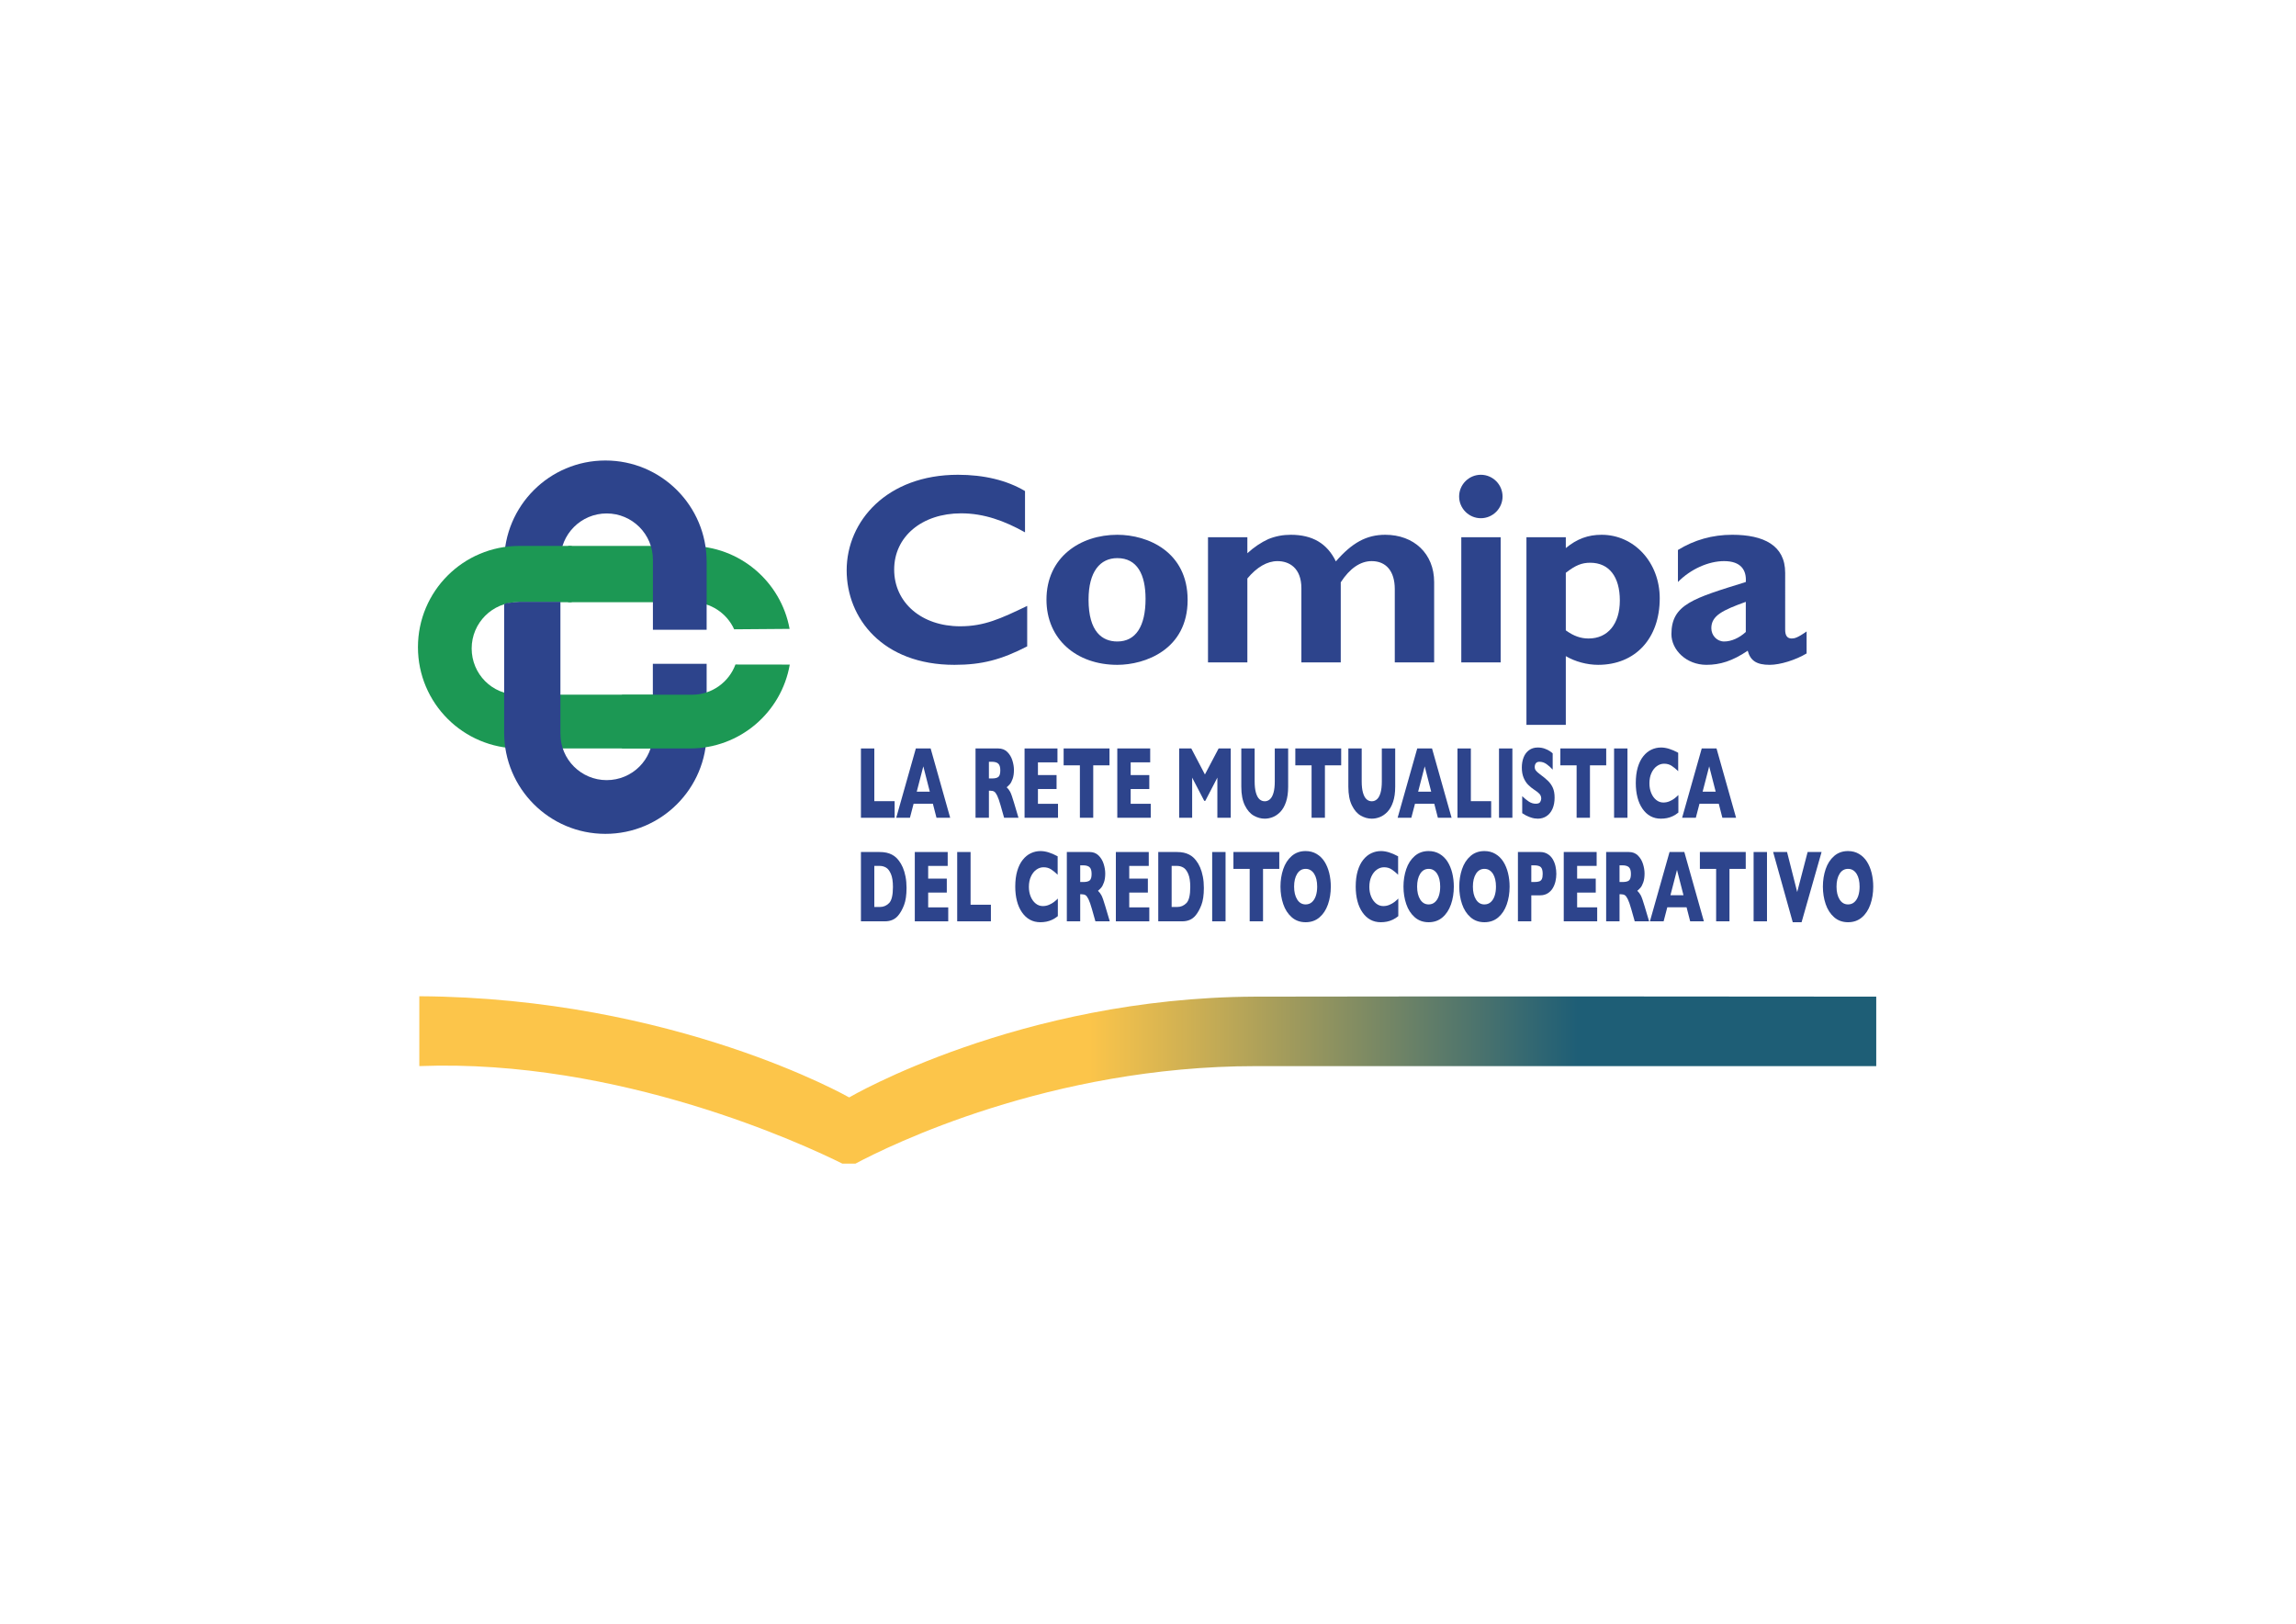 <?xml version="1.0" encoding="UTF-8" standalone="no"?>
<svg
   xmlns:dc="http://purl.org/dc/elements/1.1/"
   xmlns:cc="http://creativecommons.org/ns#"
   xmlns:rdf="http://www.w3.org/1999/02/22-rdf-syntax-ns#"
   xmlns:svg="http://www.w3.org/2000/svg"
   xmlns="http://www.w3.org/2000/svg"
   viewBox="0 0 1122.52 793.701"
   height="793.701"
   width="1122.52"
   xml:space="preserve"
   id="svg2"
   version="1.1"><defs
     id="defs6"><linearGradient
       id="linearGradient34"
       spreadMethod="pad"
       gradientTransform="matrix(535.25,0,0,535.25,153.792,199.416)"
       gradientUnits="userSpaceOnUse"
       y2="0"
       x2="1"
       y1="0"
       x1="0"><stop
         id="stop24"
         offset="0"
         style="stop-opacity:1;stop-color:#fcc54a" /><stop
         id="stop26"
         offset="0.459"
         style="stop-opacity:1;stop-color:#fcc54a" /><stop
         id="stop28"
         offset="0.792"
         style="stop-opacity:1;stop-color:#1e5e76" /><stop
         id="stop30"
         offset="0.841"
         style="stop-opacity:1;stop-color:#1e5e76" /><stop
         id="stop32"
         offset="1"
         style="stop-opacity:1;stop-color:#1e5e76" /></linearGradient><clipPath
       id="clipPath44"
       clipPathUnits="userSpaceOnUse"><path
         id="path42"
         d="M 0,595.276 H 841.89 V 0 H 0 Z" /></clipPath></defs><g
     transform="matrix(1.333,0,0,-1.333,0,793.701)"
     id="g10"><g
       id="g12"><g
         id="g14"><g
           id="g20"><g
             id="g22"><path
               id="path36"
               style="fill:url(#linearGradient34);stroke:none"
               d="m 153.792,204.481 c 73.429,2.823 141.465,-28.949 155.155,-35.763 v 0 h 4.817 c 12.204,6.507 71.254,35.752 146.896,35.752 v 0 h 227.484 v 25.477 c -17.542,0.016 -159.521,0.165 -227.924,-0.001 v 0 C 373.754,229.548 311.451,192.991 311.451,192.991 v 0 c 0,0 -63.989,36.557 -157.659,37.104 v 0 z" /></g></g></g></g><g
       id="g38"><g
         clip-path="url(#clipPath44)"
         id="g40"><g
           transform="translate(376.741,358.394)"
           id="g46"><path
             id="path48"
             style="fill:#2d448c;fill-opacity:1;fill-rule:nonzero;stroke:none"
             d="m 0,0 c -9.46,-4.878 -16.626,-6.771 -26.685,-6.771 -26.386,0 -39.526,17.126 -39.526,34.651 0,18.12 14.835,35.049 40.823,35.049 9.457,0 17.922,-1.994 24.591,-5.974 V 41.82 c -7.468,4.18 -15.035,6.968 -23.399,6.968 -14.437,0 -24.592,-8.561 -24.592,-20.609 0,-12.149 10.056,-20.812 24.193,-20.812 8.864,0 14.838,2.791 24.595,7.468 z" /></g><g
           transform="translate(409.799,351.624)"
           id="g50"><path
             id="path52"
             style="fill:#2d448c;fill-opacity:1;fill-rule:nonzero;stroke:none"
             d="m 0,0 c -15.036,0 -25.987,9.46 -25.987,23.894 0,15.635 12.445,23.798 25.987,23.798 11.251,0 25.787,-6.273 25.787,-23.897 C 25.787,5.576 10.155,0 0,0 m 0,39.131 c -6.274,0 -10.553,-4.881 -10.553,-15.237 0,-11.847 5.076,-15.332 10.553,-15.332 6.771,0 10.355,5.576 10.355,15.634 0,8.96 -3.087,14.935 -10.355,14.935" /></g><g
           transform="translate(457.493,392.546)"
           id="g54"><path
             id="path56"
             style="fill:#2d448c;fill-opacity:1;fill-rule:nonzero;stroke:none"
             d="m 0,0 c 2.489,2.291 5.079,3.983 7.666,5.178 2.689,1.096 5.378,1.593 8.265,1.593 7.966,0 13.341,-3.186 16.53,-9.757 5.972,6.87 11.251,9.757 18.121,9.757 10.454,0 17.923,-6.87 17.923,-17.324 V -40.026 H 54.068 v 26.883 c 0,6.57 -3.187,10.256 -8.466,10.256 -4.181,0 -8.064,-2.689 -11.35,-7.768 V -40.026 H 19.815 v 27.182 c 0,7.469 -4.48,9.957 -8.762,9.957 C 7.271,-2.887 3.486,-5.079 0,-9.259 V -40.026 H -14.437 V 5.875 L 0,5.875 Z" /></g><g
           transform="translate(551.09,413.357)"
           id="g58"><path
             id="path60"
             style="fill:#2d448c;fill-opacity:1;fill-rule:nonzero;stroke:none"
             d="m 0,0 c 0,-4.381 -3.585,-7.966 -7.966,-7.966 -4.381,0 -7.965,3.585 -7.965,7.966 0,4.381 3.584,7.966 7.965,7.966 C -3.585,7.966 0,4.381 0,0 m -0.698,-60.836 h -14.437 v 45.901 h 14.437 z" /></g><g
           transform="translate(574.289,394.439)"
           id="g62"><path
             id="path64"
             style="fill:#2d448c;fill-opacity:1;fill-rule:nonzero;stroke:none"
             d="m 0,0 c 4.082,3.384 8.163,4.878 13.143,4.878 11.946,0 21.307,-10.155 21.307,-23.301 0,-14.733 -8.96,-24.391 -22.603,-24.391 -4.082,0 -8.463,1.192 -11.847,3.186 V -64.821 H -14.437 V 3.983 L 0,3.983 Z m 0,-30.171 c 2.887,-2.09 5.474,-2.985 8.364,-2.985 7.067,0 11.451,5.375 11.451,13.94 0,8.762 -3.983,13.841 -10.855,13.841 -3.085,0 -5.375,-0.899 -8.96,-3.687 z" /></g><g
           transform="translate(662.608,355.806)"
           id="g66"><path
             id="path68"
             style="fill:#2d448c;fill-opacity:1;fill-rule:nonzero;stroke:none"
             d="m 0,0 c -3.983,-2.39 -9.658,-4.181 -13.542,-4.181 -4.776,0 -7.067,1.495 -8.064,5.178 -5.576,-3.785 -10.155,-5.178 -15.135,-5.178 -7.367,0 -12.844,5.475 -12.844,11.251 0,10.952 8.067,13.141 27.281,19.118 0.3,4.282 -1.692,7.666 -7.963,7.666 -5.776,0 -12.347,-2.988 -16.928,-7.666 v 11.748 c 5.974,3.683 12.646,5.576 19.914,5.576 11.55,0 19.417,-3.884 19.417,-13.94 V 8.663 c 0,-2.29 0.895,-3.186 2.39,-3.186 0.994,0 2.09,0.198 5.474,2.588 z m -22.304,18.917 c -8.562,-3.085 -12.643,-5.079 -12.643,-9.658 0,-2.686 2.09,-4.878 4.68,-4.878 2.687,0 5.576,1.294 7.963,3.486 z" /></g><g
           transform="translate(328.124,295.541)"
           id="g70"><path
             id="path72"
             style="fill:#2d448c;fill-opacity:1;fill-rule:nonzero;stroke:none"
             d="m 0,0 h -12.359 v 25.418 h 4.906 V 6.089 l 7.453,0 z" /></g><g
           transform="translate(341.023,305.115)"
           id="g74"><path
             id="path76"
             style="fill:#2d448c;fill-opacity:1;fill-rule:nonzero;stroke:none"
             d="M 0,0 -2.382,9.28 -4.788,0 Z M 7.477,-9.573 H 2.453 l -1.325,5.152 h -7.067 l -1.349,-5.152 h -5.023 l 7.194,25.418 h 5.423 z" /></g><g
           transform="translate(366.88,312.927)"
           id="g78"><path
             id="path80"
             style="fill:#2d448c;fill-opacity:1;fill-rule:nonzero;stroke:none"
             d="m 0,0 c 0,1.174 -0.247,1.992 -0.739,2.457 -0.494,0.464 -1.296,0.696 -2.406,0.696 h -1.033 v -6.125 h 1.056 c 1.197,0 2.017,0.205 2.459,0.616 C -0.221,-1.947 0,-1.163 0,0 M 6.667,-17.386 H 1.396 l -1.278,4.512 c -0.469,1.649 -0.892,2.857 -1.269,3.621 -0.375,0.765 -0.74,1.254 -1.097,1.467 -0.355,0.215 -0.815,0.321 -1.379,0.321 h -0.551 v -9.921 H -9.084 V 8.032 h 8.345 C 0.606,8.032 1.71,7.603 2.571,6.749 3.431,5.892 4.052,4.852 4.431,3.631 4.811,2.407 5,1.246 5,0.146 5,-1.137 4.842,-2.222 4.525,-3.109 4.207,-3.995 3.873,-4.641 3.521,-5.044 3.169,-5.447 2.774,-5.833 2.336,-6.199 c 0.523,-0.477 0.957,-1.042 1.297,-1.697 0.34,-0.654 0.804,-1.978 1.391,-3.97 z" /></g><g
           transform="translate(388.043,295.541)"
           id="g82"><path
             id="path84"
             style="fill:#2d448c;fill-opacity:1;fill-rule:nonzero;stroke:none"
             d="M 0,0 H -12.265 V 25.418 H -0.2 v -5.099 h -7.159 v -4.658 h 6.831 V 10.545 H -7.359 V 5.117 l 7.359,0 z" /></g><g
           transform="translate(406.927,314.779)"
           id="g86"><path
             id="path88"
             style="fill:#2d448c;fill-opacity:1;fill-rule:nonzero;stroke:none"
             d="m 0,0 h -5.963 v -19.238 h -4.894 V 0 h -5.962 V 6.18 H 0 Z" /></g><g
           transform="translate(422.055,295.541)"
           id="g90"><path
             id="path92"
             style="fill:#2d448c;fill-opacity:1;fill-rule:nonzero;stroke:none"
             d="M 0,0 H -12.265 V 25.418 H -0.2 v -5.099 h -7.159 v -4.658 h 6.831 V 10.545 H -7.359 V 5.117 l 7.359,0 z" /></g><g
           transform="translate(451.398,295.541)"
           id="g94"><path
             id="path96"
             style="fill:#2d448c;fill-opacity:1;fill-rule:nonzero;stroke:none"
             d="M 0,0 H -4.906 V 14.726 L -9.332,6.199 h -0.386 l -4.437,8.527 V 0 h -4.765 v 25.418 h 4.447 l 5,-9.537 5.024,9.537 H 0 Z" /></g><g
           transform="translate(472.454,306.929)"
           id="g98"><path
             id="path100"
             style="fill:#2d448c;fill-opacity:1;fill-rule:nonzero;stroke:none"
             d="m 0,0 c 0,-2.175 -0.26,-4.032 -0.781,-5.566 -0.52,-1.534 -1.208,-2.748 -2.065,-3.64 -0.857,-0.892 -1.78,-1.534 -2.77,-1.926 -0.989,-0.39 -1.978,-0.586 -2.964,-0.586 -1.377,0 -2.717,0.366 -4.019,1.1 -1.303,0.733 -2.393,1.981 -3.269,3.742 -0.877,1.759 -1.314,4.053 -1.314,6.876 v 14.03 h 4.894 V 1.981 c 0,-1.675 0.154,-3.059 0.464,-4.154 0.308,-1.094 0.739,-1.895 1.29,-2.402 0.551,-0.508 1.203,-0.762 1.954,-0.762 0.721,0 1.358,0.251 1.914,0.753 0.555,0.501 0.987,1.295 1.297,2.383 0.309,1.089 0.463,2.471 0.463,4.146 V 14.03 l 4.906,0 z" /></g><g
           transform="translate(491.902,314.779)"
           id="g102"><path
             id="path104"
             style="fill:#2d448c;fill-opacity:1;fill-rule:nonzero;stroke:none"
             d="m 0,0 h -5.963 v -19.238 h -4.894 V 0 h -5.962 V 6.18 H 0 Z" /></g><g
           transform="translate(511.715,306.929)"
           id="g106"><path
             id="path108"
             style="fill:#2d448c;fill-opacity:1;fill-rule:nonzero;stroke:none"
             d="m 0,0 c 0,-2.175 -0.26,-4.032 -0.781,-5.566 -0.52,-1.534 -1.208,-2.748 -2.065,-3.64 -0.857,-0.892 -1.78,-1.534 -2.77,-1.926 -0.989,-0.39 -1.978,-0.586 -2.964,-0.586 -1.377,0 -2.717,0.366 -4.019,1.1 -1.303,0.733 -2.393,1.981 -3.269,3.742 -0.877,1.759 -1.314,4.053 -1.314,6.876 v 14.03 h 4.894 V 1.981 c 0,-1.675 0.154,-3.059 0.464,-4.154 0.308,-1.094 0.739,-1.895 1.29,-2.402 0.551,-0.508 1.203,-0.762 1.954,-0.762 0.721,0 1.358,0.251 1.914,0.753 0.555,0.501 0.987,1.295 1.297,2.383 0.309,1.089 0.463,2.471 0.463,4.146 V 14.03 l 4.906,0 z" /></g><g
           transform="translate(524.918,305.115)"
           id="g110"><path
             id="path112"
             style="fill:#2d448c;fill-opacity:1;fill-rule:nonzero;stroke:none"
             d="M 0,0 -2.382,9.28 -4.788,0 Z M 7.477,-9.573 H 2.453 l -1.325,5.152 h -7.067 l -1.349,-5.152 h -5.023 l 7.194,25.418 h 5.423 z" /></g><g
           transform="translate(546.915,295.541)"
           id="g114"><path
             id="path116"
             style="fill:#2d448c;fill-opacity:1;fill-rule:nonzero;stroke:none"
             d="m 0,0 h -12.359 v 25.418 h 4.906 V 6.089 l 7.453,0 z" /></g><path
           id="path118"
           style="fill:#2d448c;fill-opacity:1;fill-rule:nonzero;stroke:none"
           d="m 554.695,295.541 h -4.906 v 25.418 h 4.906 z" /><g
           transform="translate(570.178,302.931)"
           id="g120"><path
             id="path122"
             style="fill:#2d448c;fill-opacity:1;fill-rule:nonzero;stroke:none"
             d="m 0,0 c 0,-1.589 -0.26,-2.964 -0.781,-4.126 -0.52,-1.161 -1.247,-2.05 -2.178,-2.669 -0.931,-0.616 -1.998,-0.925 -3.204,-0.925 -0.337,0 -0.75,0.034 -1.238,0.101 -0.489,0.067 -1.138,0.253 -1.949,0.559 -0.81,0.306 -1.652,0.758 -2.529,1.357 v 6.235 c 0.822,-0.795 1.629,-1.455 2.425,-1.98 0.794,-0.526 1.644,-0.789 2.552,-0.789 0.837,0 1.379,0.217 1.626,0.652 0.246,0.433 0.37,0.839 0.37,1.219 0,0.684 -0.212,1.262 -0.635,1.733 -0.422,0.47 -1.036,0.956 -1.842,1.458 -0.892,0.587 -1.674,1.225 -2.347,1.916 -0.674,0.691 -1.224,1.556 -1.65,2.595 -0.427,1.04 -0.64,2.268 -0.64,3.686 0,1.369 0.216,2.607 0.647,3.714 0.429,1.106 1.087,1.99 1.971,2.65 0.884,0.66 1.964,0.99 3.239,0.99 0.908,0 1.748,-0.137 2.518,-0.412 0.771,-0.275 1.407,-0.585 1.907,-0.927 0.501,-0.342 0.845,-0.611 1.032,-0.806 v -5.96 c -0.663,0.746 -1.405,1.412 -2.223,1.998 -0.818,0.588 -1.693,0.88 -2.624,0.88 -0.61,0 -1.051,-0.182 -1.326,-0.55 -0.274,-0.366 -0.41,-0.819 -0.41,-1.357 0,-0.5 0.136,-0.935 0.41,-1.301 0.275,-0.367 0.763,-0.814 1.467,-1.34 1.253,-0.916 2.253,-1.742 3.006,-2.476 0.751,-0.732 1.34,-1.58 1.766,-2.539 C -0.213,2.626 0,1.431 0,0" /></g><g
           transform="translate(589.109,314.779)"
           id="g124"><path
             id="path126"
             style="fill:#2d448c;fill-opacity:1;fill-rule:nonzero;stroke:none"
             d="m 0,0 h -5.963 v -19.238 h -4.894 V 0 h -5.962 V 6.18 H 0 Z" /></g><path
           id="path128"
           style="fill:#2d448c;fill-opacity:1;fill-rule:nonzero;stroke:none"
           d="m 596.901,295.541 h -4.906 v 25.418 h 4.906 z" /><g
           transform="translate(615.576,297.449)"
           id="g130"><path
             id="path132"
             style="fill:#2d448c;fill-opacity:1;fill-rule:nonzero;stroke:none"
             d="m 0,0 c -0.673,-0.55 -1.361,-0.99 -2.065,-1.32 -0.705,-0.331 -1.415,-0.566 -2.132,-0.707 -0.714,-0.14 -1.456,-0.21 -2.223,-0.21 -1.417,0 -2.687,0.306 -3.809,0.917 -1.123,0.61 -2.097,1.513 -2.923,2.704 -0.825,1.192 -1.443,2.586 -1.853,4.182 -0.412,1.596 -0.617,3.346 -0.617,5.255 0,2.187 0.242,4.104 0.728,5.748 0.484,1.645 1.163,3.011 2.036,4.099 0.872,1.088 1.866,1.892 2.981,2.411 1.115,0.521 2.291,0.78 3.526,0.78 1.847,0 3.941,-0.641 6.28,-1.925 v -6.749 c -0.806,0.782 -1.601,1.434 -2.389,1.953 -0.786,0.519 -1.711,0.779 -2.775,0.779 -0.947,0 -1.83,-0.294 -2.653,-0.88 -0.82,-0.587 -1.483,-1.424 -1.983,-2.512 -0.501,-1.089 -0.751,-2.36 -0.751,-3.815 0,-1.284 0.218,-2.46 0.657,-3.531 0.438,-1.068 1.046,-1.919 1.825,-2.548 0.778,-0.63 1.657,-0.945 2.636,-0.945 0.79,0 1.537,0.15 2.241,0.449 0.704,0.3 1.297,0.633 1.778,1 0.482,0.367 0.977,0.801 1.485,1.303 z" /></g><g
           transform="translate(629.26,305.115)"
           id="g134"><path
             id="path136"
             style="fill:#2d448c;fill-opacity:1;fill-rule:nonzero;stroke:none"
             d="M 0,0 -2.382,9.28 -4.788,0 Z M 7.477,-9.573 H 2.453 l -1.325,5.152 h -7.067 l -1.349,-5.152 h -5.023 l 7.194,25.418 h 5.423 z" /></g><g
           transform="translate(327.502,270.148)"
           id="g138"><path
             id="path140"
             style="fill:#2d448c;fill-opacity:1;fill-rule:nonzero;stroke:none"
             d="m 0,0 c 0,2.067 -0.252,3.678 -0.758,4.832 -0.504,1.156 -1.11,1.929 -1.818,2.321 -0.709,0.39 -1.43,0.586 -2.166,0.586 H -6.831 V -7.318 h 2.089 c 1.283,0 2.395,0.478 3.334,1.431 C -0.469,-4.933 0,-2.971 0,0 M 4.988,-0.33 C 4.988,-2.935 4.685,-5.024 4.079,-6.601 3.472,-8.179 2.758,-9.457 1.937,-10.435 0.77,-11.866 -0.861,-12.58 -2.957,-12.58 h -8.78 v 25.418 h 6.76 c 1.018,0 1.888,-0.083 2.611,-0.248 0.724,-0.165 1.376,-0.397 1.956,-0.698 C 0.168,11.593 0.661,11.257 1.068,10.884 1.474,10.511 1.839,10.111 2.159,9.683 2.715,8.974 3.201,8.137 3.621,7.171 4.04,6.204 4.372,5.086 4.618,3.814 4.865,2.543 4.988,1.161 4.988,-0.33" /></g><g
           transform="translate(347.784,257.567)"
           id="g142"><path
             id="path144"
             style="fill:#2d448c;fill-opacity:1;fill-rule:nonzero;stroke:none"
             d="M 0,0 H -12.265 V 25.418 H -0.2 v -5.099 h -7.159 v -4.658 h 6.831 V 10.545 H -7.359 V 5.117 l 7.359,0 z" /></g><g
           transform="translate(363.429,257.567)"
           id="g146"><path
             id="path148"
             style="fill:#2d448c;fill-opacity:1;fill-rule:nonzero;stroke:none"
             d="m 0,0 h -12.359 v 25.418 h 4.906 V 6.089 l 7.453,0 z" /></g><g
           transform="translate(387.983,259.474)"
           id="g150"><path
             id="path152"
             style="fill:#2d448c;fill-opacity:1;fill-rule:nonzero;stroke:none"
             d="m 0,0 c -0.673,-0.55 -1.361,-0.99 -2.065,-1.32 -0.705,-0.331 -1.415,-0.566 -2.132,-0.707 -0.714,-0.14 -1.456,-0.21 -2.223,-0.21 -1.417,0 -2.687,0.306 -3.809,0.917 -1.123,0.61 -2.097,1.513 -2.923,2.704 -0.825,1.192 -1.443,2.586 -1.853,4.182 -0.412,1.596 -0.617,3.346 -0.617,5.255 0,2.187 0.242,4.104 0.728,5.748 0.484,1.645 1.163,3.011 2.036,4.099 0.872,1.088 1.866,1.892 2.981,2.411 1.115,0.521 2.291,0.78 3.526,0.78 1.847,0 3.941,-0.641 6.28,-1.925 v -6.749 c -0.806,0.782 -1.601,1.434 -2.389,1.953 -0.786,0.519 -1.711,0.779 -2.775,0.779 -0.947,0 -1.83,-0.294 -2.653,-0.88 -0.82,-0.587 -1.483,-1.424 -1.983,-2.512 -0.501,-1.089 -0.751,-2.36 -0.751,-3.815 0,-1.284 0.218,-2.46 0.657,-3.531 0.438,-1.068 1.046,-1.919 1.825,-2.548 0.778,-0.63 1.657,-0.945 2.636,-0.945 0.79,0 1.537,0.15 2.241,0.449 0.704,0.3 1.297,0.633 1.778,1 0.482,0.367 0.977,0.801 1.485,1.303 z" /></g><g
           transform="translate(400.365,274.953)"
           id="g154"><path
             id="path156"
             style="fill:#2d448c;fill-opacity:1;fill-rule:nonzero;stroke:none"
             d="m 0,0 c 0,1.174 -0.247,1.992 -0.739,2.457 -0.494,0.464 -1.296,0.696 -2.406,0.696 h -1.033 v -6.125 h 1.056 c 1.197,0 2.017,0.205 2.459,0.615 C -0.221,-1.947 0,-1.163 0,0 M 6.667,-17.386 H 1.396 l -1.278,4.512 c -0.469,1.649 -0.892,2.857 -1.269,3.621 -0.375,0.765 -0.74,1.254 -1.097,1.467 -0.355,0.215 -0.815,0.321 -1.379,0.321 h -0.551 v -9.921 H -9.084 V 8.032 h 8.345 C 0.606,8.032 1.71,7.603 2.571,6.749 3.431,5.892 4.052,4.852 4.431,3.631 4.811,2.407 5,1.246 5,0.146 5,-1.137 4.842,-2.222 4.525,-3.109 4.207,-3.995 3.873,-4.641 3.521,-5.044 3.169,-5.447 2.774,-5.833 2.336,-6.199 c 0.523,-0.478 0.957,-1.042 1.297,-1.697 0.34,-0.654 0.804,-1.978 1.391,-3.97 z" /></g><g
           transform="translate(421.528,257.567)"
           id="g158"><path
             id="path160"
             style="fill:#2d448c;fill-opacity:1;fill-rule:nonzero;stroke:none"
             d="M 0,0 H -12.265 V 25.418 H -0.2 v -5.099 h -7.159 v -4.658 h 6.831 V 10.545 H -7.359 V 5.117 l 7.359,0 z" /></g><g
           transform="translate(436.551,270.148)"
           id="g162"><path
             id="path164"
             style="fill:#2d448c;fill-opacity:1;fill-rule:nonzero;stroke:none"
             d="m 0,0 c 0,2.067 -0.252,3.678 -0.758,4.832 -0.504,1.156 -1.11,1.929 -1.818,2.321 -0.709,0.39 -1.43,0.586 -2.166,0.586 H -6.831 V -7.318 h 2.089 c 1.283,0 2.395,0.478 3.334,1.431 C -0.469,-4.933 0,-2.971 0,0 M 4.988,-0.33 C 4.988,-2.935 4.685,-5.024 4.079,-6.601 3.472,-8.179 2.758,-9.457 1.937,-10.435 0.77,-11.866 -0.861,-12.58 -2.957,-12.58 h -8.78 v 25.418 h 6.76 c 1.018,0 1.888,-0.083 2.611,-0.248 0.724,-0.165 1.376,-0.397 1.956,-0.698 C 0.168,11.593 0.661,11.257 1.068,10.884 1.474,10.511 1.839,10.111 2.159,9.683 2.715,8.974 3.201,8.137 3.621,7.171 4.04,6.204 4.372,5.086 4.618,3.814 4.865,2.543 4.988,1.161 4.988,-0.33" /></g><path
           id="path166"
           style="fill:#2d448c;fill-opacity:1;fill-rule:nonzero;stroke:none"
           d="m 449.496,257.567 h -4.906 v 25.418 h 4.906 z" /><g
           transform="translate(469.203,276.805)"
           id="g168"><path
             id="path170"
             style="fill:#2d448c;fill-opacity:1;fill-rule:nonzero;stroke:none"
             d="m 0,0 h -5.963 v -19.238 h -4.894 V 0 h -5.962 V 6.18 H 0 Z" /></g><g
           transform="translate(483.1,270.295)"
           id="g172"><path
             id="path174"
             style="fill:#2d448c;fill-opacity:1;fill-rule:nonzero;stroke:none"
             d="M 0,0 C 0,0.954 -0.09,1.824 -0.271,2.613 -0.451,3.401 -0.723,4.085 -1.086,4.666 -1.45,5.247 -1.894,5.7 -2.418,6.023 -2.943,6.348 -3.549,6.51 -4.238,6.51 -5.553,6.51 -6.585,5.911 -7.336,4.713 -8.087,3.514 -8.463,1.943 -8.463,0 c 0,-1.945 0.377,-3.519 1.133,-4.722 0.755,-1.205 1.785,-1.807 3.092,-1.807 0.9,0 1.667,0.278 2.301,0.834 0.633,0.557 1.115,1.327 1.443,2.311 C -0.165,-2.401 0,-1.273 0,0 M 5,0 C 5,-2.373 4.649,-4.555 3.949,-6.548 3.248,-8.541 2.206,-10.123 0.821,-11.297 c -1.384,-1.175 -3.072,-1.761 -5.059,-1.761 -2.011,0 -3.713,0.612 -5.105,1.833 -1.393,1.224 -2.427,2.83 -3.105,4.823 -0.677,1.993 -1.015,4.127 -1.015,6.402 0,2.285 0.337,4.422 1.01,6.408 0.672,1.988 1.707,3.589 3.103,4.806 1.398,1.216 3.101,1.824 5.112,1.824 1.503,0 2.843,-0.348 4.021,-1.045 C 0.96,11.296 1.929,10.351 2.688,9.16 3.446,7.968 4.021,6.58 4.413,4.997 4.804,3.413 5,1.748 5,0" /></g><g
           transform="translate(512.853,259.474)"
           id="g176"><path
             id="path178"
             style="fill:#2d448c;fill-opacity:1;fill-rule:nonzero;stroke:none"
             d="m 0,0 c -0.673,-0.55 -1.361,-0.99 -2.065,-1.32 -0.705,-0.331 -1.415,-0.566 -2.132,-0.707 -0.714,-0.14 -1.456,-0.21 -2.223,-0.21 -1.417,0 -2.687,0.306 -3.809,0.917 -1.123,0.61 -2.097,1.513 -2.923,2.704 -0.825,1.192 -1.443,2.586 -1.853,4.182 -0.412,1.596 -0.617,3.346 -0.617,5.255 0,2.187 0.242,4.104 0.728,5.748 0.484,1.645 1.163,3.011 2.036,4.099 0.872,1.088 1.866,1.892 2.981,2.411 1.115,0.521 2.291,0.78 3.526,0.78 1.847,0 3.941,-0.641 6.28,-1.925 v -6.749 c -0.806,0.782 -1.601,1.434 -2.389,1.953 -0.786,0.519 -1.711,0.779 -2.775,0.779 -0.947,0 -1.83,-0.294 -2.653,-0.88 -0.82,-0.587 -1.483,-1.424 -1.983,-2.512 -0.501,-1.089 -0.751,-2.36 -0.751,-3.815 0,-1.284 0.218,-2.46 0.657,-3.531 0.438,-1.068 1.046,-1.919 1.825,-2.548 0.778,-0.63 1.657,-0.945 2.636,-0.945 0.79,0 1.537,0.15 2.241,0.449 0.704,0.3 1.297,0.633 1.778,1 0.482,0.367 0.977,0.801 1.485,1.303 z" /></g><g
           transform="translate(528.217,270.295)"
           id="g180"><path
             id="path182"
             style="fill:#2d448c;fill-opacity:1;fill-rule:nonzero;stroke:none"
             d="M 0,0 C 0,0.954 -0.09,1.824 -0.271,2.613 -0.451,3.401 -0.723,4.085 -1.086,4.666 -1.45,5.247 -1.894,5.7 -2.418,6.023 -2.943,6.348 -3.549,6.51 -4.238,6.51 -5.553,6.51 -6.585,5.911 -7.336,4.713 -8.087,3.514 -8.463,1.943 -8.463,0 c 0,-1.945 0.377,-3.519 1.133,-4.722 0.755,-1.205 1.785,-1.807 3.092,-1.807 0.9,0 1.667,0.278 2.301,0.834 0.633,0.557 1.115,1.327 1.443,2.311 C -0.165,-2.401 0,-1.273 0,0 m 5,0 c 0,-2.373 -0.351,-4.555 -1.052,-6.548 -0.7,-1.993 -1.742,-3.575 -3.127,-4.749 -1.384,-1.175 -3.072,-1.761 -5.059,-1.761 -2.011,0 -3.713,0.612 -5.105,1.833 -1.393,1.224 -2.427,2.83 -3.105,4.823 -0.677,1.993 -1.015,4.127 -1.015,6.402 0,2.285 0.337,4.422 1.01,6.408 0.672,1.988 1.707,3.589 3.104,4.806 1.397,1.216 3.1,1.824 5.111,1.824 1.503,0 2.843,-0.348 4.021,-1.045 C 0.96,11.296 1.929,10.351 2.688,9.16 3.446,7.968 4.021,6.58 4.413,4.997 4.804,3.413 5,1.748 5,0" /></g><g
           transform="translate(548.676,270.295)"
           id="g184"><path
             id="path186"
             style="fill:#2d448c;fill-opacity:1;fill-rule:nonzero;stroke:none"
             d="M 0,0 C 0,0.954 -0.09,1.824 -0.271,2.613 -0.451,3.401 -0.723,4.085 -1.086,4.666 -1.45,5.247 -1.894,5.7 -2.418,6.023 -2.943,6.348 -3.549,6.51 -4.238,6.51 -5.553,6.51 -6.585,5.911 -7.336,4.713 -8.087,3.514 -8.463,1.943 -8.463,0 c 0,-1.945 0.377,-3.519 1.133,-4.722 0.755,-1.205 1.786,-1.807 3.092,-1.807 0.9,0 1.667,0.278 2.301,0.834 0.633,0.557 1.115,1.327 1.443,2.311 C -0.165,-2.401 0,-1.273 0,0 M 5,0 C 5,-2.373 4.649,-4.555 3.949,-6.548 3.248,-8.541 2.206,-10.123 0.821,-11.297 c -1.384,-1.175 -3.071,-1.761 -5.059,-1.761 -2.011,0 -3.713,0.612 -5.105,1.833 -1.393,1.224 -2.427,2.83 -3.105,4.823 -0.677,1.993 -1.015,4.127 -1.015,6.402 0,2.285 0.337,4.422 1.01,6.408 0.672,1.988 1.707,3.589 3.104,4.806 1.397,1.216 3.1,1.824 5.111,1.824 1.503,0 2.843,-0.348 4.021,-1.045 C 0.96,11.296 1.929,10.351 2.688,9.16 3.446,7.968 4.021,6.58 4.413,4.997 4.804,3.413 5,1.748 5,0" /></g><g
           transform="translate(565.811,274.953)"
           id="g188"><path
             id="path190"
             style="fill:#2d448c;fill-opacity:1;fill-rule:nonzero;stroke:none"
             d="m 0,0 c 0,1.21 -0.229,2.039 -0.687,2.484 -0.457,0.447 -1.277,0.669 -2.458,0.669 h -1.033 v -6.125 h 1.056 c 0.814,0 1.44,0.08 1.877,0.239 0.439,0.159 0.755,0.452 0.951,0.881 C -0.098,-1.424 0,-0.807 0,0 M 5,0.036 C 5,-0.905 4.897,-1.825 4.689,-2.724 4.482,-3.623 4.147,-4.46 3.686,-5.236 3.224,-6.013 2.599,-6.643 1.813,-7.126 1.027,-7.609 0.102,-7.85 -0.963,-7.85 h -3.215 v -9.536 H -9.084 V 8.032 h 8.121 c 1.065,0 1.99,-0.245 2.776,-0.733 C 2.599,6.809 3.224,6.174 3.686,5.392 4.147,4.608 4.482,3.759 4.689,2.842 4.897,1.925 5,0.99 5,0.036" /></g><g
           transform="translate(585.799,257.567)"
           id="g192"><path
             id="path194"
             style="fill:#2d448c;fill-opacity:1;fill-rule:nonzero;stroke:none"
             d="M 0,0 H -12.265 V 25.418 H -0.2 v -5.099 h -7.159 v -4.658 h 6.831 V 10.545 H -7.359 V 5.117 l 7.359,0 z" /></g><g
           transform="translate(598.17,274.953)"
           id="g196"><path
             id="path198"
             style="fill:#2d448c;fill-opacity:1;fill-rule:nonzero;stroke:none"
             d="m 0,0 c 0,1.174 -0.247,1.992 -0.739,2.457 -0.494,0.464 -1.296,0.696 -2.406,0.696 h -1.033 v -6.125 h 1.056 c 1.197,0 2.017,0.205 2.459,0.615 C -0.221,-1.947 0,-1.163 0,0 M 6.667,-17.386 H 1.396 l -1.278,4.512 c -0.469,1.649 -0.892,2.857 -1.269,3.621 -0.375,0.765 -0.74,1.254 -1.097,1.467 -0.355,0.215 -0.815,0.321 -1.379,0.321 h -0.551 v -9.921 H -9.084 V 8.032 h 8.345 C 0.606,8.032 1.71,7.603 2.571,6.749 3.431,5.892 4.052,4.852 4.431,3.631 4.811,2.407 5,1.246 5,0.146 5,-1.137 4.842,-2.222 4.525,-3.109 4.207,-3.995 3.873,-4.641 3.521,-5.044 3.169,-5.447 2.774,-5.833 2.336,-6.199 c 0.523,-0.478 0.957,-1.042 1.297,-1.697 0.34,-0.654 0.804,-1.978 1.391,-3.97 z" /></g><g
           transform="translate(617.452,267.141)"
           id="g200"><path
             id="path202"
             style="fill:#2d448c;fill-opacity:1;fill-rule:nonzero;stroke:none"
             d="M 0,0 -2.382,9.28 -4.788,0 Z M 7.477,-9.574 H 2.453 l -1.325,5.153 h -7.067 l -1.349,-5.153 h -5.023 l 7.194,25.419 h 5.423 z" /></g><g
           transform="translate(640.282,276.805)"
           id="g204"><path
             id="path206"
             style="fill:#2d448c;fill-opacity:1;fill-rule:nonzero;stroke:none"
             d="m 0,0 h -5.963 v -19.238 h -4.894 V 0 h -5.962 V 6.18 H 0 Z" /></g><path
           id="path208"
           style="fill:#2d448c;fill-opacity:1;fill-rule:nonzero;stroke:none"
           d="m 648.075,257.567 h -4.906 v 25.418 h 4.906 z" /><g
           transform="translate(668.099,282.986)"
           id="g210"><path
             id="path212"
             style="fill:#2d448c;fill-opacity:1;fill-rule:nonzero;stroke:none"
             d="m 0,0 -7.335,-25.748 h -3.24 L -17.77,0 h 5.106 L -8.943,-14.671 -5.117,0 Z" /></g><g
           transform="translate(682.043,270.295)"
           id="g214"><path
             id="path216"
             style="fill:#2d448c;fill-opacity:1;fill-rule:nonzero;stroke:none"
             d="M 0,0 C 0,0.954 -0.09,1.824 -0.271,2.613 -0.451,3.401 -0.723,4.085 -1.086,4.666 -1.45,5.247 -1.894,5.7 -2.418,6.023 -2.943,6.348 -3.549,6.51 -4.238,6.51 -5.553,6.51 -6.585,5.911 -7.336,4.713 -8.087,3.514 -8.463,1.943 -8.463,0 c 0,-1.945 0.377,-3.519 1.133,-4.722 0.755,-1.205 1.786,-1.807 3.092,-1.807 0.9,0 1.667,0.278 2.301,0.834 0.633,0.557 1.115,1.327 1.443,2.311 C -0.165,-2.401 0,-1.273 0,0 m 5,0 c 0,-2.373 -0.351,-4.555 -1.052,-6.548 -0.7,-1.993 -1.742,-3.575 -3.127,-4.749 -1.384,-1.175 -3.072,-1.761 -5.059,-1.761 -2.011,0 -3.713,0.612 -5.105,1.833 -1.393,1.224 -2.427,2.83 -3.105,4.823 -0.677,1.993 -1.015,4.127 -1.015,6.402 0,2.285 0.337,4.422 1.01,6.408 0.672,1.988 1.707,3.589 3.104,4.806 1.397,1.216 3.1,1.824 5.111,1.824 1.503,0 2.843,-0.348 4.021,-1.045 C 0.96,11.296 1.929,10.351 2.688,9.16 3.446,7.968 4.021,6.58 4.413,4.997 4.804,3.413 5,1.748 5,0" /></g><g
           transform="translate(209.701,395.228)"
           id="g218"><path
             id="path220"
             style="fill:#1c9854;fill-opacity:1;fill-rule:nonzero;stroke:none"
             d="M 0,0 H 43.374 C 61.588,0 76.74,-13.113 79.901,-30.418 l -20.332,-0.156 c -2.667,5.861 -8.578,9.937 -15.439,9.937 H -1.34 L -1.316,0 Z" /></g><g
           transform="translate(184.907,383.189)"
           id="g222"><path
             id="path224"
             style="fill:#2d448c;fill-opacity:1;fill-rule:nonzero;stroke:none"
             d="m 0,0 v 6.235 c 0,20.51 16.624,37.134 37.134,37.134 20.51,0 37.133,-16.624 37.133,-37.134 V -18.708 H 54.559 V 6.993 c 0,9.367 -7.597,16.959 -16.961,16.959 -9.367,0 -16.961,-7.592 -16.961,-16.959 V 0.569 Z" /></g><g
           transform="translate(209.677,374.591)"
           id="g226"><path
             id="path228"
             style="fill:#1c9854;fill-opacity:1;fill-rule:nonzero;stroke:none"
             d="m 0,0 h -19.725 c -9.366,0 -16.958,-7.592 -16.958,-16.959 0,-9.366 7.498,-16.939 16.865,-16.939 h 49.582 v -19.733 h -49.016 c -20.508,0 -37.134,16.624 -37.134,37.134 0,20.51 16.626,37.134 37.134,37.134 H 0.025 Z" /></g><g
           transform="translate(205.544,374.725)"
           id="g230"><path
             id="path232"
             style="fill:#2d448c;fill-opacity:1;fill-rule:nonzero;stroke:none"
             d="m 0,0 v -48.42 c 0,-9.367 7.592,-16.959 16.959,-16.959 9.366,0 16.939,7.499 16.939,16.863 v 25.797 h 19.733 v -25.229 c 0,-20.507 -16.624,-37.134 -37.134,-37.134 -20.51,0 -37.134,16.627 -37.134,37.134 v 47.031 c 0.239,0.598 2.511,0.582 5.623,0.925 z" /></g><g
           transform="translate(289.662,351.717)"
           id="g234"><path
             id="path236"
             style="fill:#1c9854;fill-opacity:1;fill-rule:nonzero;stroke:none"
             d="m 0,0 c -3.024,-17.469 -18.255,-30.758 -36.59,-30.758 h -24.946 v 19.708 h 25.704 c 7.296,0 13.517,4.612 15.91,11.077 z" /></g></g></g></g></svg>